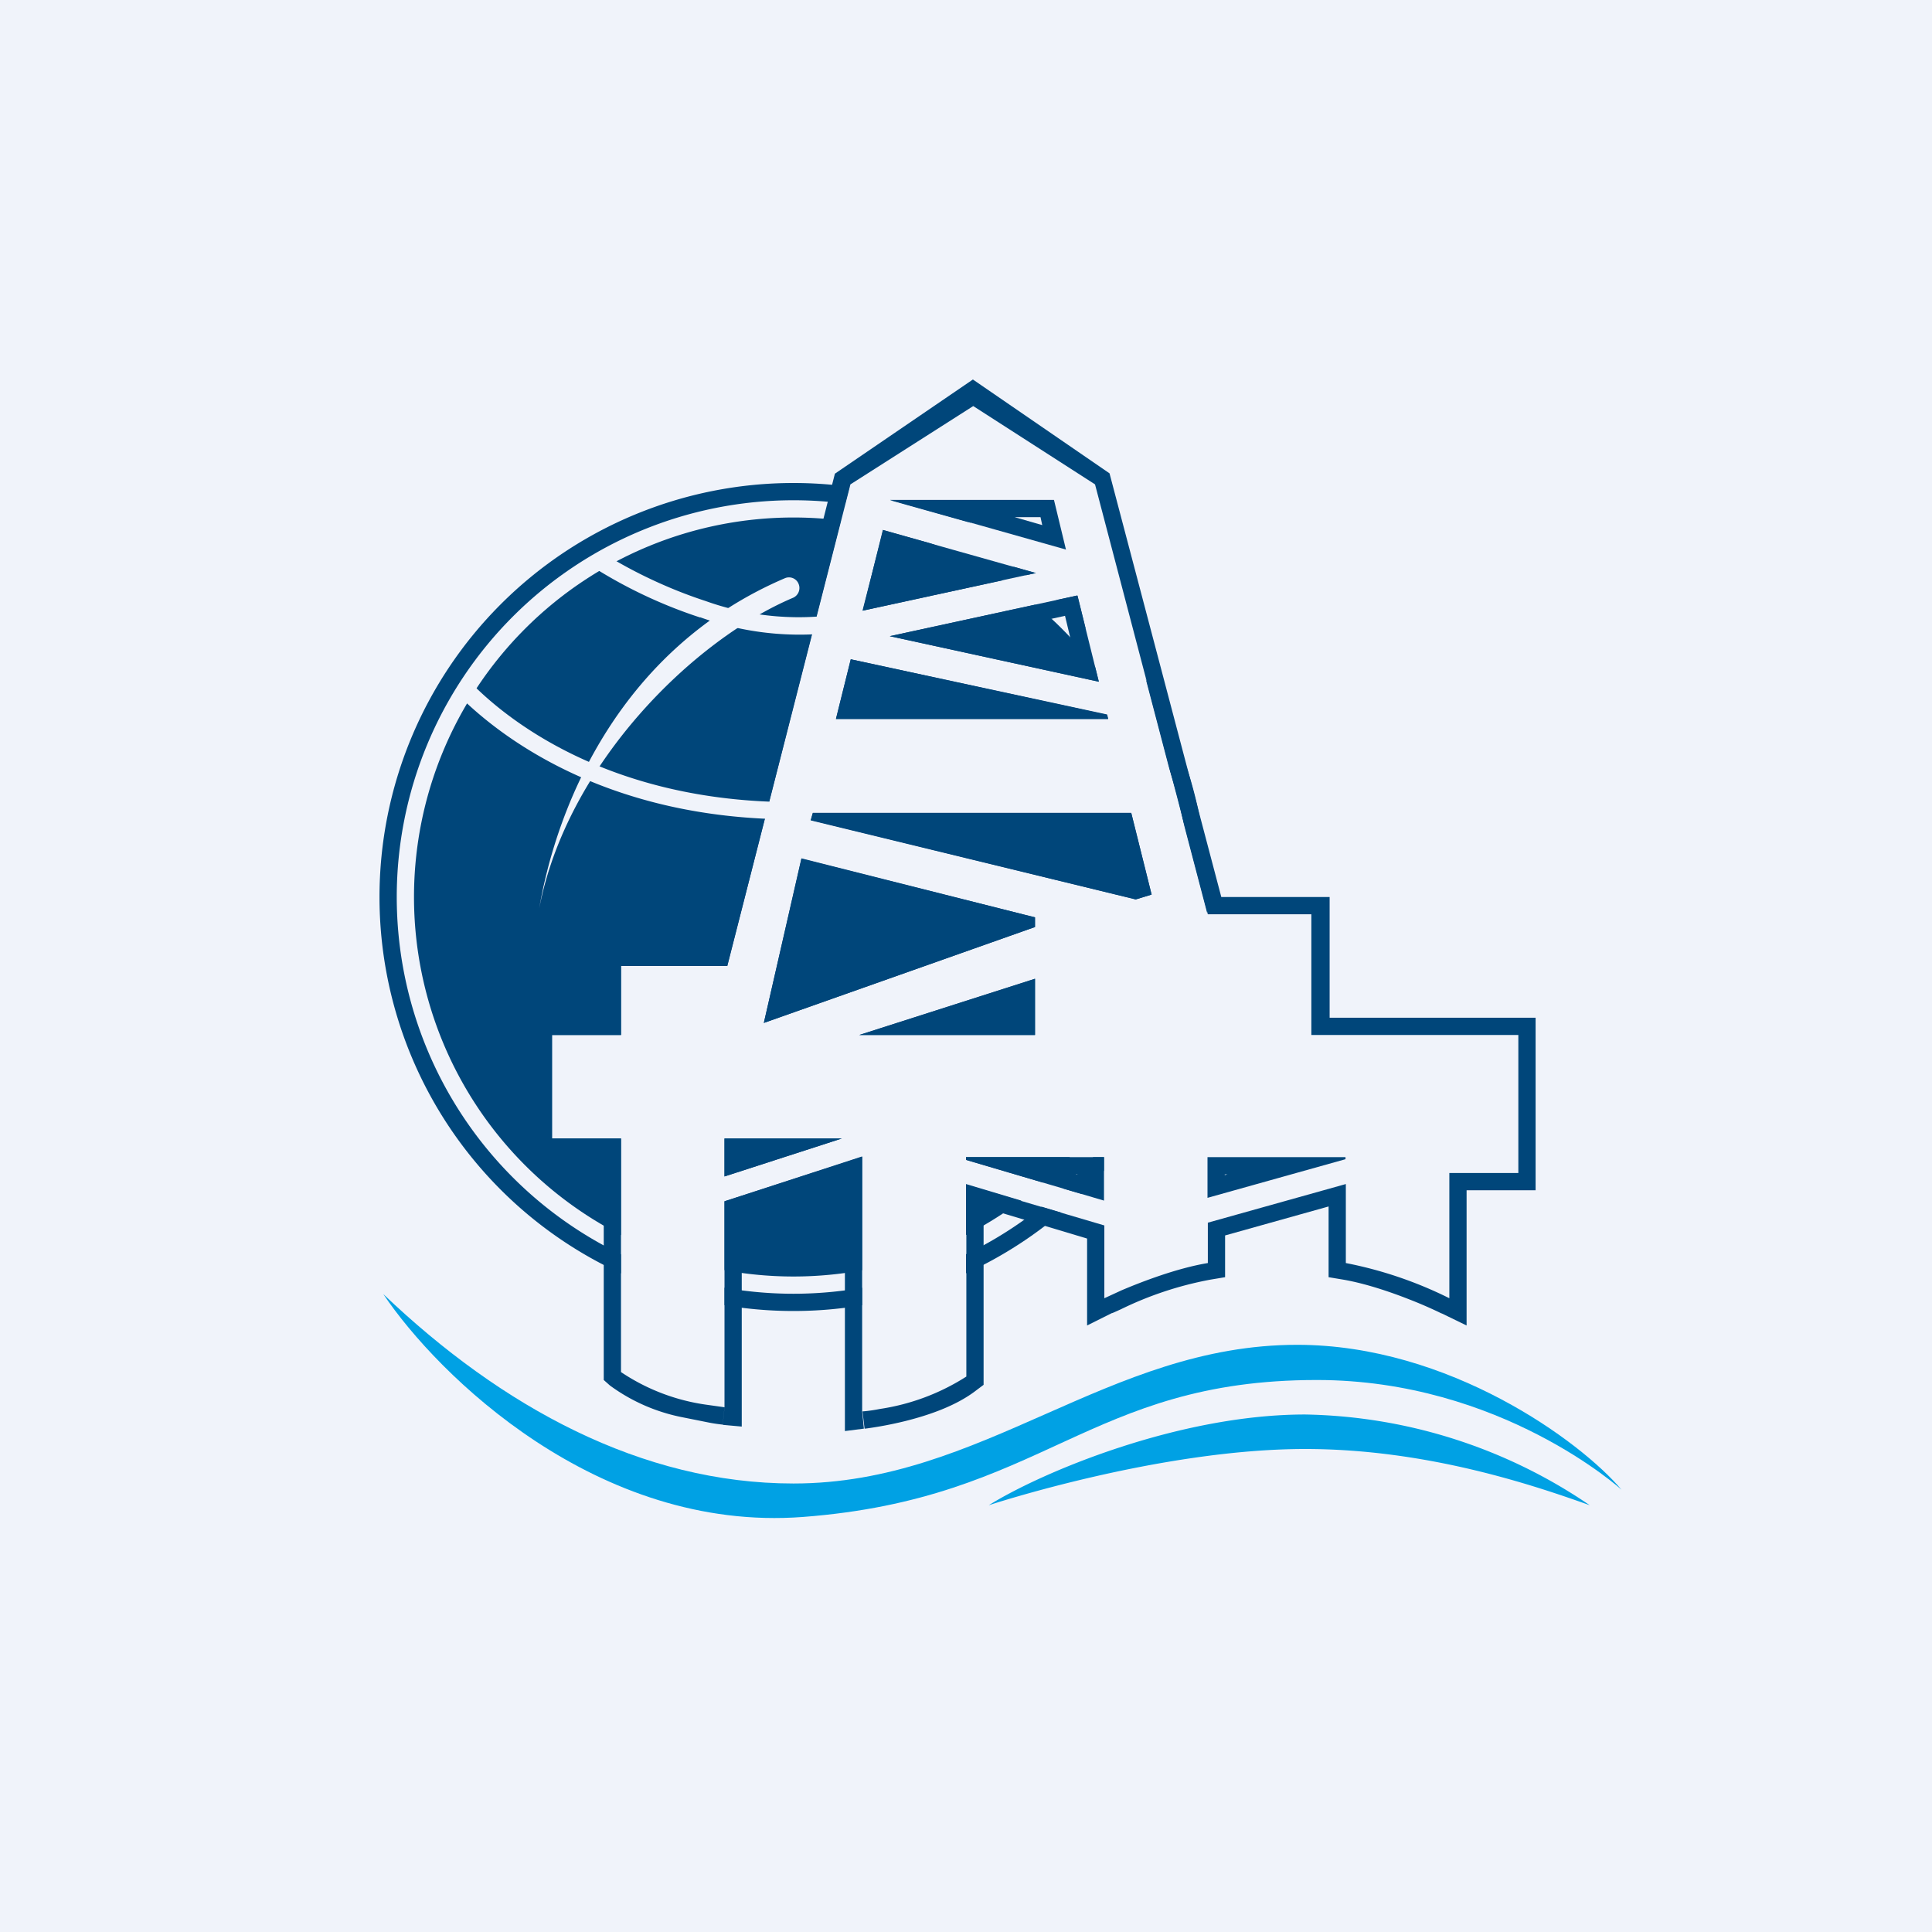 <svg xmlns="http://www.w3.org/2000/svg" width="56" height="56" viewBox="0 0 56 56"><path fill="#F0F3FA" d="M0 0h56v56H0z"/><path fill="#00A1E4" d="M23.27 43.97c-5.96.45-10.59-4.12-12.16-6.46C14.55 40.79 18.6 43 23 43c5.5 0 9.1-4.02 14.6-4.02 4.4 0 8.22 2.8 9.4 4.2 0 0-3.5-3.18-8.83-3.18-6.65 0-7.9 3.44-14.9 3.97Z"/><path fill="#00A1E4" d="M37.83 41c-3.67 0-7.65 1.68-9.17 2.63 0 0 4.93-1.63 9.17-1.63 3.55 0 6.65 1.06 8.25 1.63A15.08 15.08 0 0 0 37.83 41Z"/><path fill="#00467A" d="M34 26a11 11 0 1 1-22 0 11 11 0 0 1 22 0Z"/><path fill="#00467A" fill-rule="evenodd" d="M23 37.5a11.5 11.5 0 1 0 0-23 11.5 11.5 0 0 0 0 23Zm0 .5a12 12 0 1 0 0-24 12 12 0 0 0 0 24Z"/><path fill="#F0F3FA" fill-rule="evenodd" d="m24.64 14.04 3.56-2.27 3.53 2.27L35 26.5h3.24L38 30h6v4h-2v3.62s-1.62-.8-3-1.02v-2.3l-4 1.13v1.17c-1.38.23-3 1.02-3 1.02v-2.1l-4-1.2v5.57c-1.03.8-3.01 1.02-3.01 1.02v-7.39L21 34.82v5.97s-2.06-.22-3-1.02V33h-2v-3h2v-2h3.08l3.56-13.96ZM39 33.54v.06l-4 1.12v-1.18h4Zm-11 .08 4 1.18v-1.26h-4v.08ZM21 33h3.4L21 34.1V33Zm3.9-3H30v-1.63L24.9 30Zm-2.76-.35L30 26.87v-.28l-6.77-1.7-1.09 4.76Zm11.24-3.72-.46.14-9.42-2.3.06-.2h9.23l.59 2.36Zm-1.26-5.09h-7.89l.43-1.73 7.43 1.6.03.13Zm-.27-1.08-6.06-1.32 5.44-1.18.62 2.5Zm-6.26-4.4-.58 2.34 5.02-1.09-4.44-1.25Zm5.31.57-5.1-1.43h4.75l.35 1.43Z"/><path fill="#00467A" fill-rule="evenodd" d="m28.2 11 3.96 2.72L35.4 26h3.14v3.5h5.97v5h-2v3.92l-.72-.35h-.01l-.06-.03a12.41 12.41 0 0 0-.88-.38c-.56-.22-1.27-.46-1.91-.57l-.42-.07v-2.05l-3 .84v1.21l-.42.07a10.07 10.07 0 0 0-2.6.86l-.2.09-.05.02h-.01l-.72.36V35.9l-3-.9v5.14l-.2.15c-.6.47-1.43.74-2.07.9a10.83 10.83 0 0 1-1.16.22h-.02l-.06-.5s.2-.01.5-.07a6.4 6.4 0 0 0 2.51-.94v-5.56l4 1.18v2.11l.5-.23c.59-.25 1.6-.64 2.5-.79v-1.17l4-1.12v2.29a11.76 11.76 0 0 1 3 1.02V34h2v-4h-6v-3.5h-3l-3.27-12.46-3.53-2.27-3.56 2.27L21.08 28H18v2h-2v3h2v6.77a5.9 5.9 0 0 0 2.5.95l.5.07-.05.5h-.03a4.4 4.4 0 0 1-.34-.05l-.85-.17a5.26 5.26 0 0 1-2.05-.91L17.5 40v-6.5h-2v-4h2v-2h3.2l3.5-13.77 4-2.73ZM21 40.8l-.05.5.55.05V35.2l2.99-.98v7.26l.55-.07-.05-.5v-7.38L21 34.82v5.97Zm3.4-7.8L21 34.1V33h3.4Zm1.2-17.64L25 17.7l5.02-1.09-4.44-1.25Zm.19 3.08 5.44-1.18.62 2.5-6.06-1.32Zm2.35 0 3.03.66-.3-1.25-2.73.6Zm-.17-1.9-2.02-.56-.26 1.06 2.28-.5Zm2.93-.6-.35-1.45H25.8l5.1 1.44Zm-1.49-.95.8.23-.05-.23h-.75ZM39 33.6v-.06h-4v1.18l4-1.12Zm-3.42.44h-.08v.02l.08-.02ZM32 34.8v-1.26h-4v.08l4 1.18Zm-.82-.76.32.1v-.1h-.32Zm-3.06-4.54h1.38v-.44l-1.38.44Zm-3.21.5L30 28.37V30h-5.1Zm-1.68-5.12-1.09 4.77L30 26.87v-.28l-6.77-1.71Zm-.4 4 5.92-2.1-5.14-1.29-.78 3.39Zm9.93-3.37-5.96-1.45h5.6l.36 1.45Zm.03-1.95h-9.23l-.06.22 9.42 2.29.46-.14-.59-2.37Zm-.67-2.72-.03-.12-7.43-1.61-.43 1.73h7.89Zm-7.25-.5H28l-2.97-.64-.16.64Z"/><path fill="#F0F3FA" d="M23 23.75c-5.58 0-8.64-2.54-9.68-3.57l.36-.36c.96.97 3.9 3.43 9.32 3.43v.5Zm-2.7-5.85a13.87 13.87 0 0 1-3.09-1.45l.27-.42c.59.38 1.68.97 2.97 1.39a8 8 0 0 0 4.14.34l.1.5a8.5 8.5 0 0 1-4.4-.37Z"/><path fill="#F0F3FA" d="M15.63 26.33c.52-3.04 2.37-7.54 7.12-9.57a.3.3 0 0 1 .4.17.31.31 0 0 1-.17.4c-2.9 1.23-6.55 4.83-7.35 9Z"/></svg>